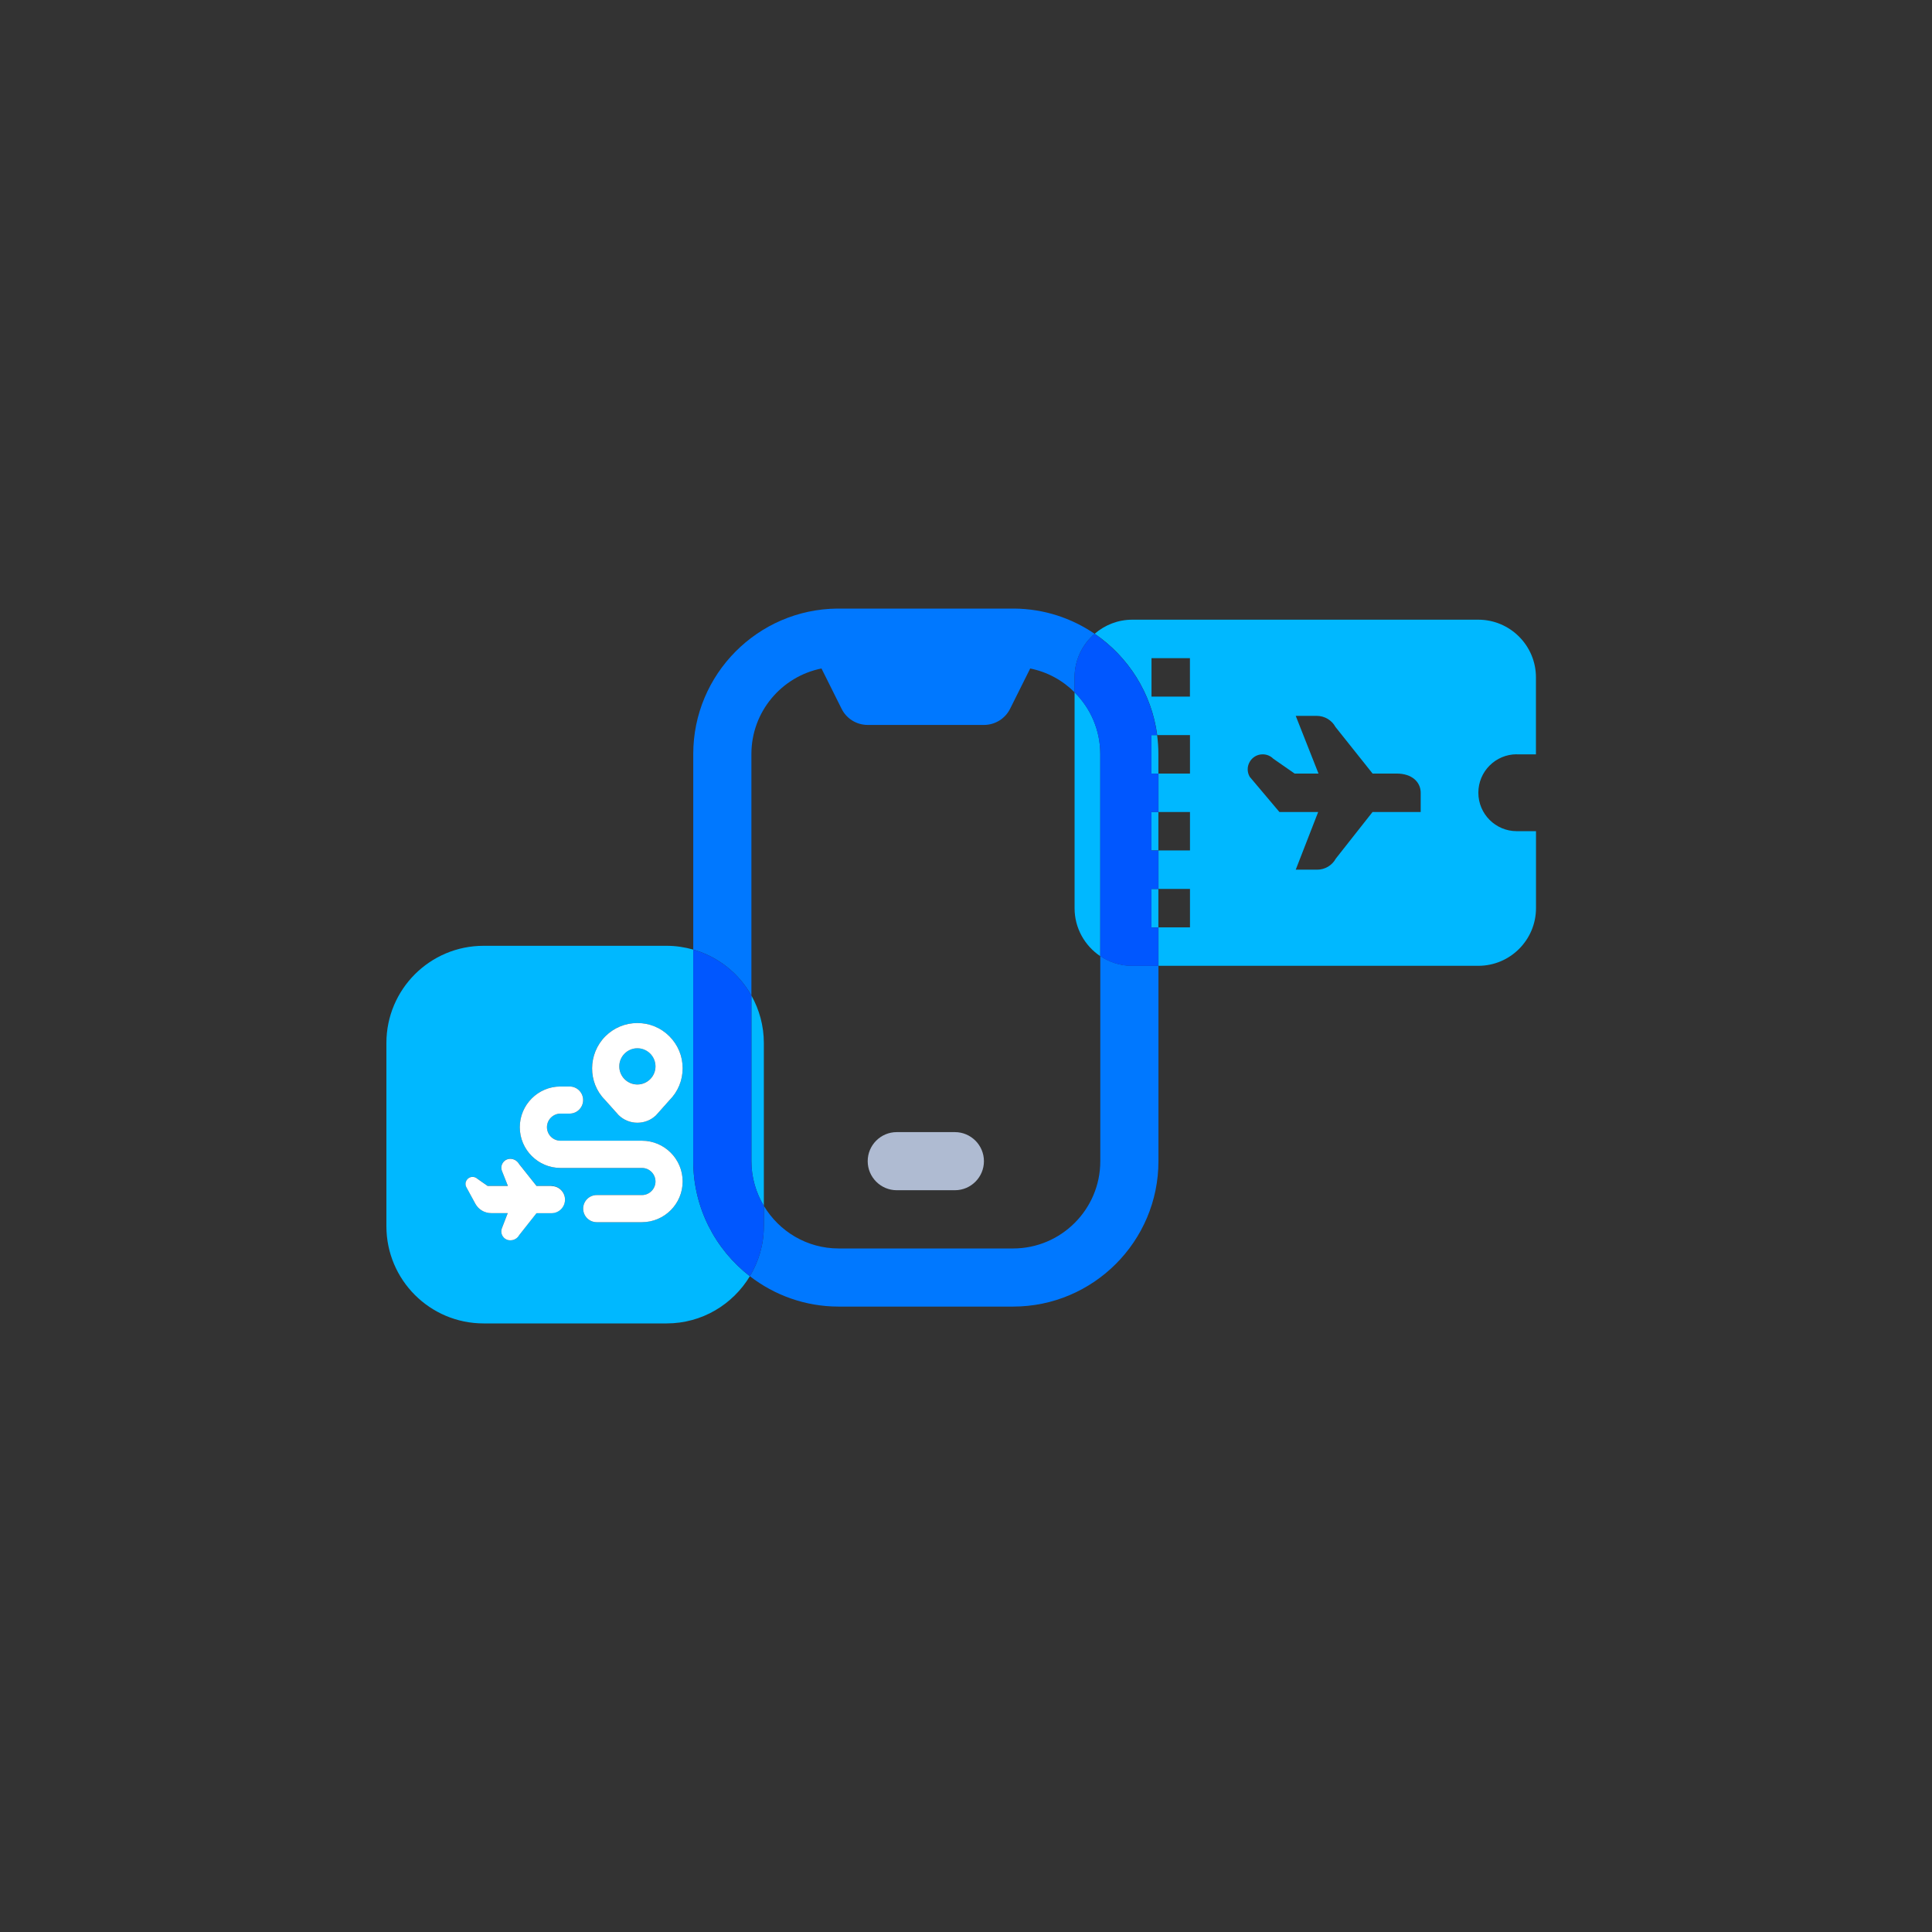 <svg width="200" height="200" viewBox="0 0 200 200" fill="none" xmlns="http://www.w3.org/2000/svg">
<rect x="0" y="0" width="200" height="200" fill="#333333" stroke="none"/>
<mask id="mask0_171_275" style="mask-type:luminance" maskUnits="userSpaceOnUse" x="28" y="28" width="144" height="144">
<path d="M28.571 28.571H171.429V171.429H28.571V28.571Z" fill="white"/>
</mask>
<g mask="url(#mask0_171_275)">
</g>
<g clip-path="url(#clip0_171_275)">
<path d="M65.981 112.261C67.016 112.261 67.856 111.421 67.856 110.385C67.856 109.35 67.016 108.51 65.981 108.51C64.947 108.51 64.107 109.35 64.107 110.385C64.107 111.421 64.947 112.261 65.981 112.261Z" fill="#00B8FF"/>
<path d="M77.785 103.057V120.21C77.785 121.901 78.262 123.477 79.073 124.835V107.975C79.073 106.186 78.601 104.513 77.785 103.057Z" fill="#00B8FF"/>
<path d="M71.765 120.21V98.3C70.891 98.053 69.966 97.909 69.011 97.909H50.061C44.508 97.909 40 102.413 40 107.975V126.934C40 132.491 44.502 137 50.061 137H69.011C72.668 137 75.859 135.039 77.624 132.117C74.065 129.361 71.765 125.047 71.765 120.21ZM62.67 107.274C63.555 106.388 64.734 105.905 65.981 105.905C67.229 105.905 68.407 106.394 69.293 107.274C70.178 108.159 70.667 109.333 70.667 110.587C70.667 111.841 70.178 113.014 69.293 113.9C69.293 113.9 67.948 115.413 67.925 115.436C67.39 115.959 66.689 116.224 65.981 116.224C65.274 116.224 64.573 115.965 64.038 115.436C64.015 115.413 62.612 113.842 62.612 113.842C60.841 112.077 60.841 109.103 62.67 107.274ZM57.087 125.582H55.541L53.752 127.849C53.569 128.182 53.218 128.389 52.838 128.389H52.815C52.171 128.389 51.723 127.739 51.959 127.135L52.562 125.577H50.849C50.165 125.577 49.532 125.203 49.205 124.599L48.291 122.919C48.015 122.43 48.365 121.826 48.923 121.826C49.118 121.826 49.302 121.901 49.44 122.039L50.481 122.764H52.58L51.964 121.211C51.729 120.607 52.171 119.957 52.821 119.957C53.2 119.957 53.551 120.164 53.735 120.498L55.541 122.764H57.087C57.863 122.764 58.49 123.391 58.49 124.167C58.49 124.944 57.863 125.571 57.087 125.571V125.582ZM66.453 126.52H61.773C60.997 126.52 60.37 125.893 60.37 125.116C60.37 124.34 60.997 123.713 61.773 123.713H66.453C67.229 123.713 67.856 123.08 67.856 122.309C67.856 121.539 67.223 120.906 66.453 120.906H58.024C55.702 120.906 53.81 119.013 53.81 116.69C53.81 114.366 55.702 112.473 58.024 112.473H58.961C59.737 112.473 60.364 113.1 60.364 113.877C60.364 114.653 59.737 115.28 58.961 115.28H58.024C57.248 115.28 56.621 115.913 56.621 116.684C56.621 117.455 57.254 118.087 58.024 118.087H66.453C68.775 118.087 70.667 119.98 70.667 122.304C70.667 124.627 68.775 126.52 66.453 126.52Z" fill="#00B8FF"/>
<path d="M77.785 103.057V78.059C77.785 73.682 80.907 70.029 85.04 69.201L87.127 73.383C87.633 74.401 88.68 75.045 89.824 75.045H101.863C103.001 75.045 104.048 74.401 104.559 73.383L106.646 69.201C108.423 69.557 110.01 70.432 111.24 71.668V70.127C111.24 68.321 112.045 66.704 113.316 65.612C110.941 63.989 108.084 63.029 105.008 63C104.927 63 86.759 63 86.679 63C78.446 63.075 71.765 69.799 71.765 78.053V98.3C74.341 99.037 76.497 100.762 77.785 103.057Z" fill="#0078FF"/>
<path d="M98.85 117.196H92.831C91.169 117.196 89.824 118.548 89.824 120.204C89.824 121.861 91.175 123.212 92.831 123.212H98.85C100.512 123.212 101.857 121.861 101.857 120.204C101.857 118.548 100.506 117.196 98.85 117.196Z" fill="#AFBBD2"/>
<path d="M119.916 92.025H119.197V96.005H119.916V92.025Z" fill="#00B8FF"/>
<path d="M119.197 80.078H119.916V78.059C119.916 77.392 119.87 76.742 119.784 76.097H119.197V80.078Z" fill="#00B8FF"/>
<path d="M113.902 98.979V120.21C113.902 125.191 109.849 129.241 104.876 129.241H86.817C83.528 129.241 80.654 127.469 79.073 124.829V126.928C79.073 128.826 78.538 130.598 77.624 132.111C80.171 134.078 83.356 135.257 86.817 135.257H104.876C113.172 135.257 119.922 128.504 119.922 120.204V99.98H117.214C115.989 99.98 114.851 99.606 113.902 98.973V98.979Z" fill="#0078FF"/>
<path d="M119.916 84.058H119.197V88.039H119.916V84.058Z" fill="#00B8FF"/>
<path d="M79.073 124.835C78.262 123.477 77.785 121.901 77.785 120.21V103.057C76.497 100.768 74.347 99.037 71.765 98.3V120.21C71.765 125.053 74.065 129.361 77.624 132.117C78.538 130.604 79.073 128.832 79.073 126.934V124.835Z" fill="#0057FF"/>
<path d="M157.011 78.088H159V70.121C159 66.825 156.321 64.15 153.032 64.15H117.214C115.725 64.15 114.368 64.703 113.321 65.606C116.788 67.97 119.22 71.743 119.795 76.097H123.187V80.078H119.927V84.058H123.187V88.039H119.927V92.019H123.187V96H119.927V99.98H153.038C156.332 99.98 159.006 97.299 159.006 94.009V86.043H157.016C154.82 86.043 153.038 84.26 153.038 82.062C153.038 79.865 154.82 78.082 157.016 78.082L157.011 78.088ZM123.182 72.111H119.203V68.131H123.182V72.111ZM147.059 84.058H142.085L138.285 88.879C137.9 89.592 137.152 90.029 136.348 90.029H134.134L136.457 84.058H132.444L129.368 80.412C128.776 79.376 129.523 78.088 130.713 78.088C131.127 78.088 131.518 78.249 131.811 78.542L134.019 80.078H136.491L134.134 74.107H136.313C137.124 74.107 137.865 74.55 138.251 75.258L142.091 80.078H144.581C146.179 80.078 147.07 80.969 147.07 82.068V84.058H147.059Z" fill="#00B8FF"/>
<path d="M113.902 98.979V78.059C113.902 75.563 112.885 73.302 111.24 71.668V94.015C111.24 96.086 112.298 97.909 113.902 98.985V98.979Z" fill="#00B8FF"/>
<path d="M119.197 96.005V92.025H119.916V88.044H119.197V84.064H119.916V80.084H119.197V76.103H119.784C119.214 71.749 116.782 67.976 113.31 65.612C112.039 66.71 111.234 68.326 111.234 70.127V71.668C112.873 73.302 113.896 75.563 113.896 78.059V98.985C114.845 99.618 115.983 99.992 117.208 99.992H119.916V96.011H119.197V96.005Z" fill="#0057FF"/>
<path d="M57.087 122.77H55.541L53.735 120.503C53.551 120.17 53.2 119.963 52.821 119.963C52.171 119.963 51.729 120.618 51.964 121.217L52.58 122.77H50.481L49.44 122.045C49.302 121.907 49.118 121.832 48.923 121.832C48.359 121.832 48.009 122.436 48.291 122.925L49.205 124.604C49.532 125.208 50.165 125.582 50.849 125.582H52.562L51.959 127.141C51.723 127.745 52.171 128.395 52.815 128.395H52.838C53.218 128.395 53.568 128.188 53.752 127.854L55.541 125.588H57.087C57.863 125.588 58.49 124.961 58.49 124.185C58.49 123.408 57.863 122.781 57.087 122.781V122.77Z" fill="white"/>
<path d="M66.453 118.087H58.024C57.248 118.087 56.621 117.455 56.621 116.684C56.621 115.913 57.254 115.28 58.024 115.28H58.961C59.737 115.28 60.364 114.653 60.364 113.877C60.364 113.1 59.737 112.473 58.961 112.473H58.024C55.702 112.473 53.81 114.366 53.81 116.69C53.81 119.013 55.702 120.906 58.024 120.906H66.453C67.229 120.906 67.856 121.539 67.856 122.309C67.856 123.08 67.223 123.713 66.453 123.713H61.773C60.997 123.713 60.37 124.34 60.37 125.116C60.37 125.893 60.997 126.52 61.773 126.52H66.453C68.775 126.52 70.667 124.627 70.667 122.304C70.667 119.98 68.775 118.087 66.453 118.087Z" fill="white"/>
<path d="M64.038 115.436C64.573 115.959 65.274 116.224 65.981 116.224C66.689 116.224 67.39 115.965 67.925 115.436C67.948 115.413 69.293 113.9 69.293 113.9C70.178 113.014 70.667 111.841 70.667 110.587C70.667 109.333 70.178 108.159 69.293 107.274C68.408 106.388 67.235 105.905 65.981 105.905C64.728 105.905 63.555 106.394 62.67 107.274C60.847 109.103 60.847 112.071 62.612 113.842C62.612 113.842 64.015 115.413 64.038 115.436ZM65.981 108.516C67.016 108.516 67.856 109.356 67.856 110.391C67.856 111.427 67.016 112.266 65.981 112.266C64.947 112.266 64.107 111.427 64.107 110.391C64.107 109.356 64.947 108.516 65.981 108.516Z" fill="white"/>
</g>
<defs>
<clipPath id="clip0_171_275">
<rect width="119" height="74" fill="white" transform="translate(40 63)"/>
</clipPath>
</defs>
</svg>
